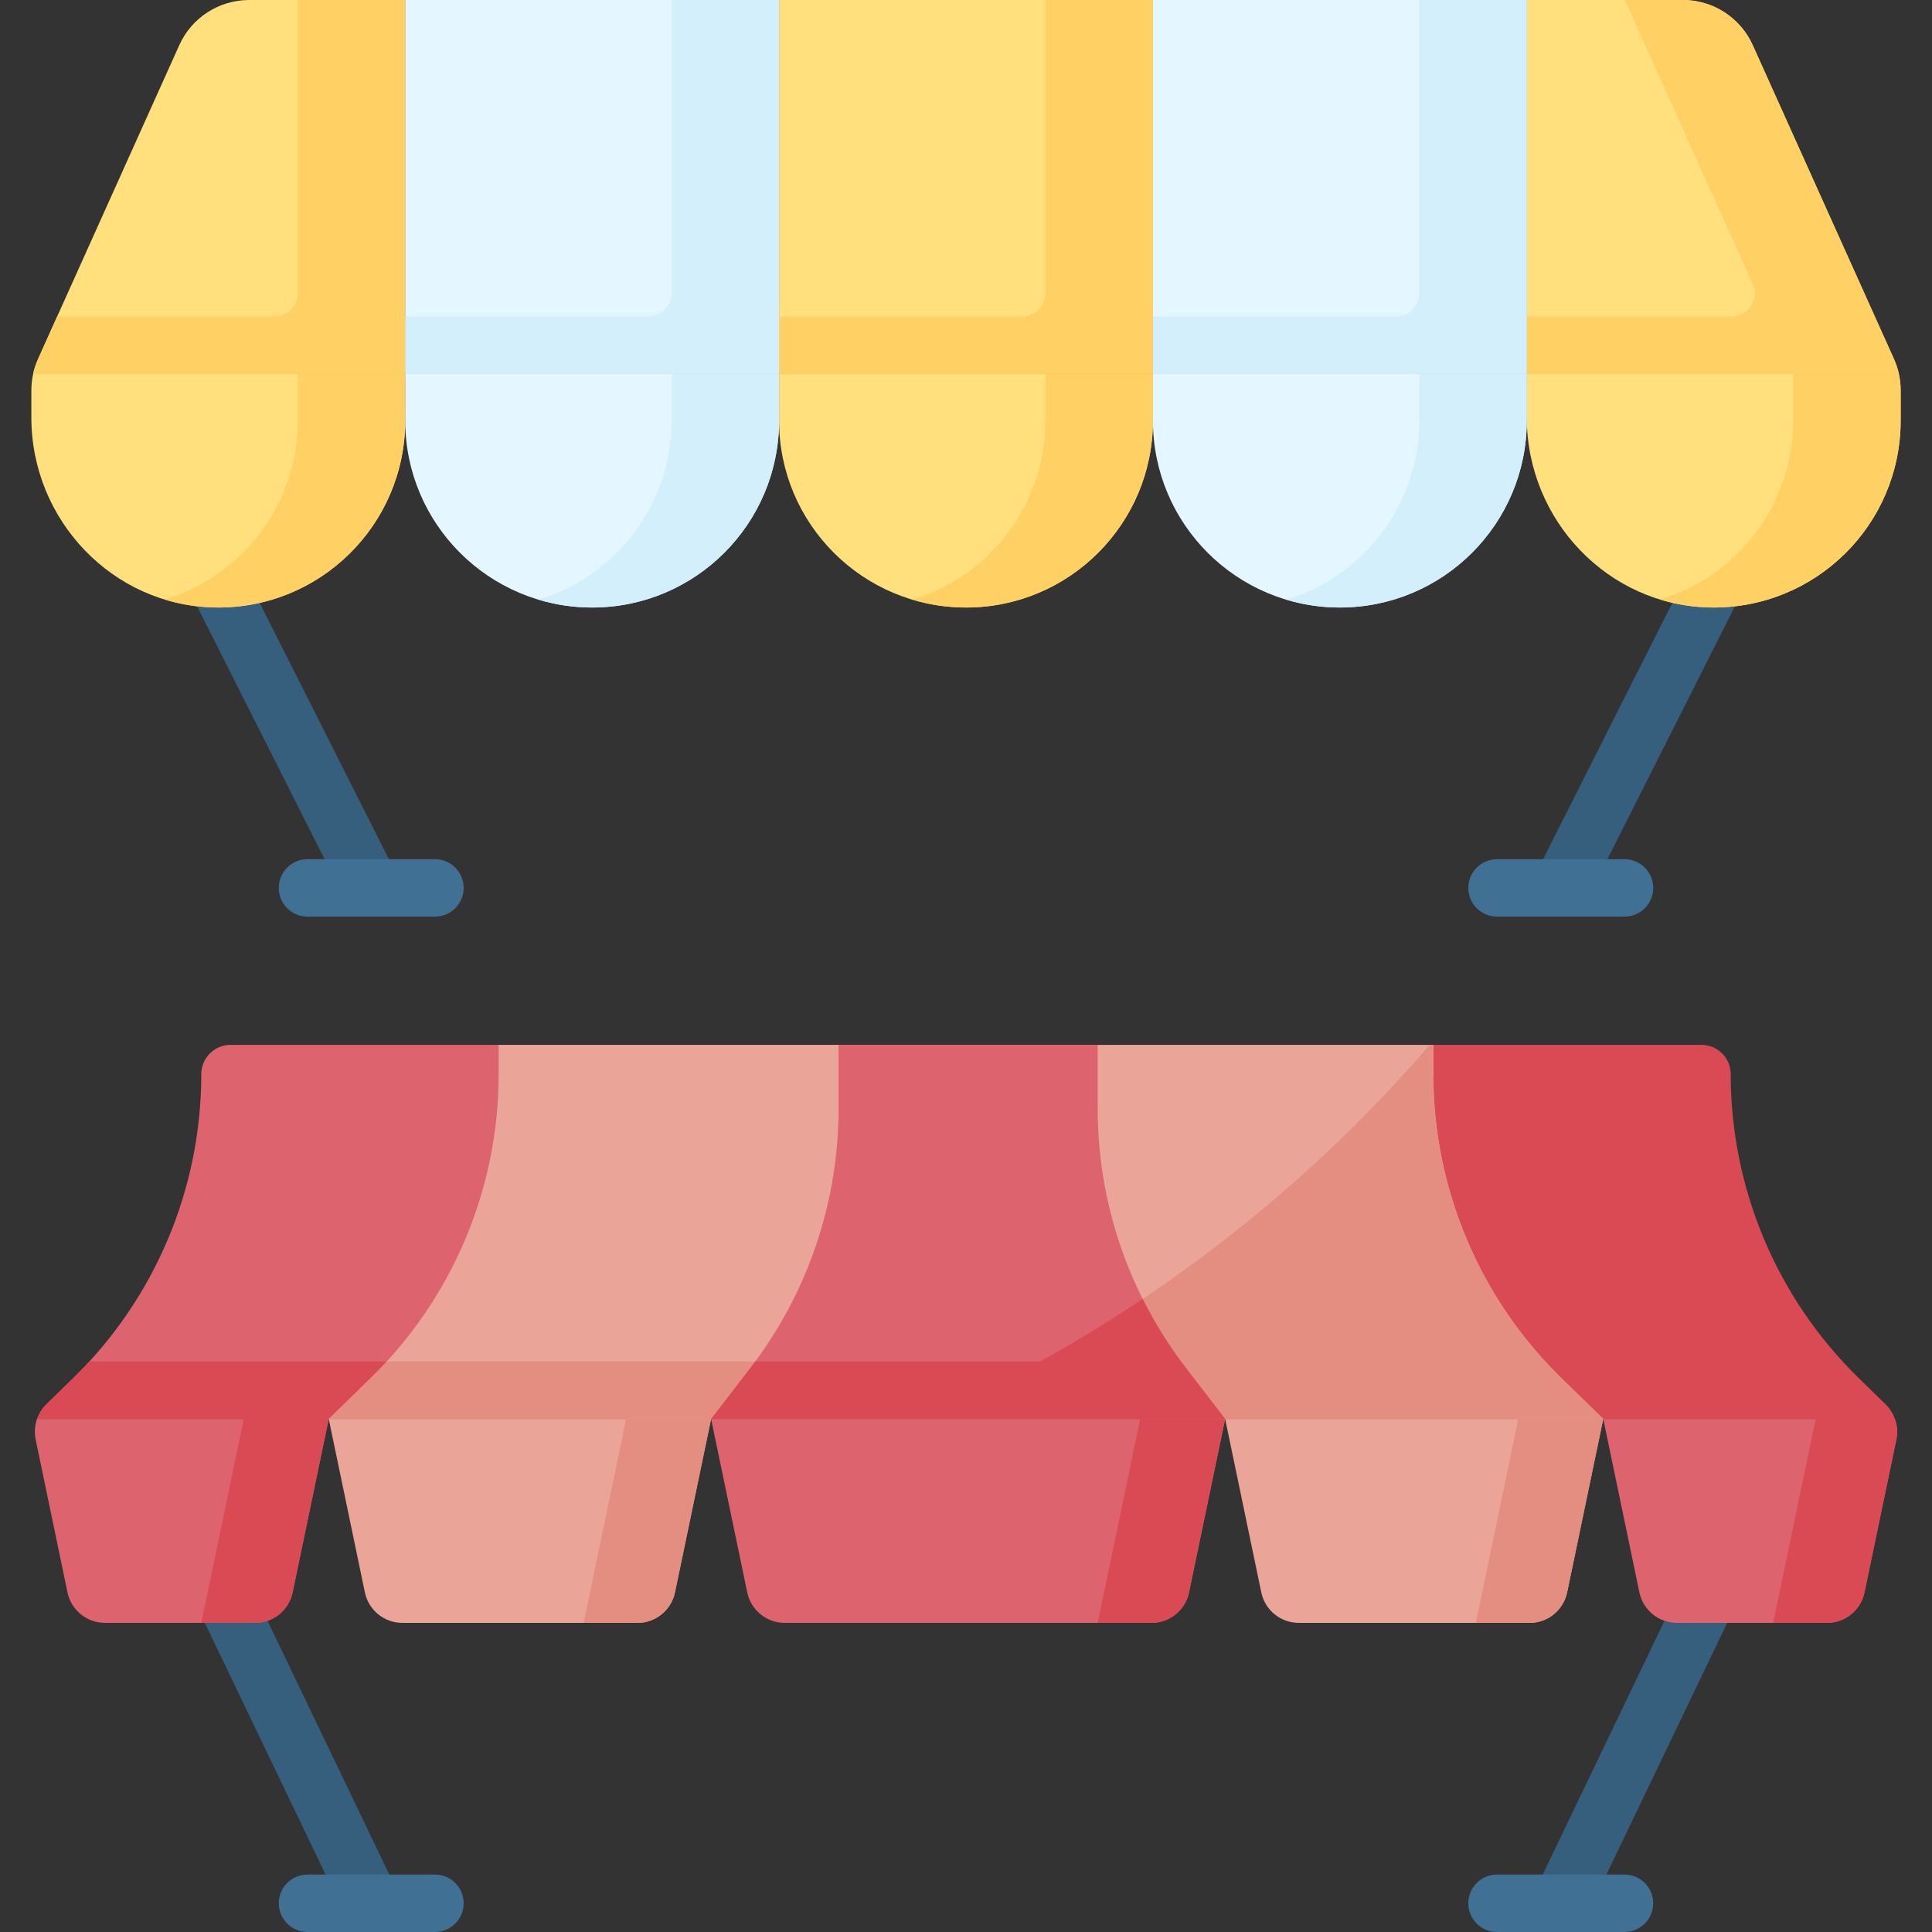 <svg xmlns="http://www.w3.org/2000/svg" id="Capa_1" height="512" viewBox="0 0 512 512" width="512"><rect x="0" y="0" width="512" height="512" fill="#333333" stroke="none"/><g><g><path d="m98.385 242.919c-2.783 0-5.464-1.532-6.803-4.187l-40.531-80.396c-1.892-3.753-.384-8.33 3.371-10.223 3.751-1.893 8.33-.384 10.223 3.371l40.531 80.396c1.892 3.753.384 8.33-3.371 10.223-1.098.553-2.268.816-3.42.816z" fill="#365e7d"></path><path d="m115.267 242.917h-33.776c-4.204 0-7.611-3.407-7.611-7.611s3.407-7.611 7.611-7.611h33.776c4.204 0 7.611 3.407 7.611 7.611s-3.407 7.611-7.611 7.611z" fill="#407093"></path><path d="m413.615 242.919c-1.153 0-2.321-.263-3.42-.817-3.754-1.893-5.263-6.47-3.371-10.223l40.531-80.396c1.894-3.755 6.47-5.263 10.223-3.371 3.754 1.893 5.263 6.47 3.371 10.223l-40.531 80.396c-1.339 2.656-4.02 4.188-6.803 4.188z" fill="#365e7d"></path><path d="m430.509 242.917h-33.776c-4.204 0-7.611-3.407-7.611-7.611s3.407-7.611 7.611-7.611h33.776c4.204 0 7.611 3.407 7.611 7.611s-3.407 7.611-7.611 7.611z" fill="#407093"></path><path d="m206.462 0h99.076v99.076h-99.076z" fill="#ffe07d"></path><path d="m107.384 0v99.081h-98.604c0-.01 0-.01 0-.01.294-1.319.721-2.608 1.269-3.846l5.115-11.377 32.347-71.88c3.277-7.284 10.521-11.968 18.508-11.968z" fill="#ffe07d"></path><path d="m107.386 0h99.076v99.076h-99.076z" fill="#e4f6ff" transform="matrix(-1 0 0 -1 313.848 99.076)"></path><path d="m503.221 99.081h-98.604v-99.081h41.364c7.987 0 15.232 4.684 18.509 11.968l37.411 83.135c.02.041.041.081.051.122.548 1.238.974 2.537 1.269 3.856z" fill="#ffe07d"></path><path d="m305.538 0h99.076v99.076h-99.076z" fill="#e4f6ff"></path><path d="m8.31 103.432v7.213c0 27.166 21.529 49.893 48.691 50.346 27.747.463 50.385-21.89 50.385-49.531v-12.384h-98.598c-.313 1.427-.478 2.887-.478 4.356z" fill="#ffe07d"></path><path d="m206.462 111.46c0 27.359-22.179 49.538-49.538 49.538s-49.538-22.179-49.538-49.538v-12.384h99.076z" fill="#e4f6ff"></path><path d="m305.538 111.46c0 27.359-22.179 49.538-49.538 49.538s-49.538-22.179-49.538-49.538v-12.384h99.076z" fill="#ffe07d"></path><path d="m404.614 111.46c0 27.359-22.179 49.538-49.538 49.538s-49.538-22.179-49.538-49.538v-12.384h99.076z" fill="#e4f6ff"></path><path d="m453.305 160.991c27.747.463 50.385-21.89 50.385-49.531v-8.028c0-1.47-.165-2.929-.478-4.357h-98.598v11.569c0 27.167 21.53 49.894 48.691 50.347z" fill="#ffe07d"></path><path d="m376.13 99.076v12.384c0 22.407-14.881 41.33-35.296 47.45 4.512 1.352 9.29 2.088 14.242 2.088 27.359 0 49.538-22.179 49.538-49.538v-12.384z" fill="#d3effb"></path><path d="m475.206 111.46c0 22.382-14.848 41.287-35.228 47.428 4.228 1.286 8.693 2.026 13.328 2.103 27.747.463 50.385-21.89 50.385-49.531v-8.028c0-1.47-.165-2.929-.478-4.357h-28.006v12.385z" fill="#ffd064"></path><path d="m177.978 99.076v12.384c0 22.407-14.881 41.33-35.296 47.45 4.512 1.352 9.29 2.088 14.242 2.088 27.359 0 49.538-22.179 49.538-49.538v-12.384z" fill="#d3effb"></path><g fill="#ffd064"><path d="m277.054 99.076v12.384c0 22.407-14.881 41.33-35.296 47.45 4.512 1.352 9.29 2.088 14.242 2.088 27.359 0 49.538-22.179 49.538-49.538v-12.384z"></path><path d="m78.902 111.46c0 22.382-14.848 41.287-35.228 47.428 4.228 1.286 8.693 2.026 13.327 2.103 27.747.463 50.385-21.89 50.385-49.531v-12.384h-28.484z"></path><path d="m501.902 95.103-37.411-83.135c-3.277-7.284-10.522-11.968-18.509-11.968h-15.361l33.869 75.265c1.813 4.03-1.134 8.588-5.553 8.588h-54.324v15.223h98.598c-.299-1.362-.734-2.694-1.309-3.973z"></path></g><path d="m376.13 0v77.764c0 3.363-2.726 6.089-6.089 6.089h-64.502v15.223h99.076v-99.076z" fill="#d3effb"></path><path d="m277.054 0v77.764c0 3.363-2.726 6.089-6.089 6.089h-64.502v15.223h99.076v-99.076z" fill="#ffd064"></path><path d="m177.978 0v77.764c0 3.363-2.726 6.089-6.089 6.089h-64.502v15.223h99.076v-99.076z" fill="#d3effb"></path><path d="m107.384 0v99.071h-98.604c.294-1.319.721-2.608 1.269-3.846l5.115-11.377h57.654c3.359 0 6.089-2.72 6.089-6.089v-77.759z" fill="#ffd064"></path></g><g><path d="m256 276.902h-194.9c-4.283 0-7.755 3.472-7.755 7.755v.001c0 30.354-12.257 59.423-33.99 80.613l-7.058 6.882c-1.132 1.104-1.954 2.442-2.465 3.886h246.168z" fill="#dd636e"></path><path d="m499.704 372.152-7.058-6.882c-21.734-21.191-33.99-50.259-33.99-80.614 0-4.283-3.472-7.755-7.755-7.755h-72.022c-24.557 28.578-64.74 66.214-122.879 94.013v5.123h168.879 77.29c-.511-1.443-1.333-2.782-2.465-3.885z" fill="#da4a54"></path><path d="m98.384 512c-2.835 0-5.558-1.593-6.867-4.32l-40.531-84.456c-1.819-3.79-.221-8.337 3.569-10.156 3.788-1.819 8.335-.221 10.156 3.569l40.531 84.456c1.819 3.79.221 8.337-3.569 10.156-1.063.509-2.184.751-3.289.751z" fill="#365e7d"></path><path d="m115.267 511.998h-33.776c-4.204 0-7.611-3.407-7.611-7.611s3.407-7.611 7.611-7.611h33.776c4.204 0 7.611 3.407 7.611 7.611.001 4.204-3.407 7.611-7.611 7.611z" fill="#407093"></path><path d="m413.616 512c-1.105 0-2.226-.242-3.288-.751-3.79-1.819-5.387-6.366-3.569-10.156l40.531-84.456c1.82-3.79 6.367-5.387 10.156-3.569 3.79 1.819 5.387 6.366 3.569 10.156l-40.531 84.456c-1.31 2.727-4.033 4.32-6.868 4.32z" fill="#365e7d"></path><path d="m430.509 511.998h-33.776c-4.204 0-7.611-3.407-7.611-7.611s3.407-7.611 7.611-7.611h33.776c4.204 0 7.611 3.407 7.611 7.611s-3.407 7.611-7.611 7.611z" fill="#407093"></path><g><path d="m413.835 365.27c-21.734-21.19-33.99-50.258-33.99-80.612v-7.756h-247.69v7.756c0 30.354-12.257 59.422-33.99 80.612l-11.044 10.768h337.759z" fill="#eaa598"></path></g><g><path d="m379.845 284.658v-7.756h-.966c-26.1 30.375-69.846 70.984-134.048 99.136h180.049l-11.044-10.768c-21.734-21.19-33.991-50.258-33.991-80.612z" fill="#e48e81"></path></g><g><path d="m87.117 376.037-9.572 45.962c-.98 4.706-5.128 8.079-9.935 8.079h-39.789c-4.808 0-8.955-3.373-9.936-8.08l-8.436-40.512c-.386-1.837-.244-3.724.365-5.45h77.303z" fill="#dd636e"></path></g><g><path d="m102.482 360.815h-78.81c-1.396 1.519-2.832 3.007-4.317 4.455l-7.058 6.882c-1.132 1.104-1.954 2.442-2.465 3.886h77.29l11.044-10.768c1.484-1.448 2.92-2.935 4.316-4.455z" fill="#da4a54"></path></g><g><path d="m64.603 376.038-11.258 54.042h14.265c4.807 0 8.955-3.373 9.935-8.079l9.576-45.963z" fill="#da4a54"></path></g><g><path d="m324.678 376.038h-136.23l9.576 45.963c.98 4.706 5.128 8.079 9.935 8.079h97.208c4.807 0 8.955-3.373 9.935-8.079z" fill="#dd636e"></path></g><g><path d="m324.678 376.038h100.202l-9.576 45.963c-.98 4.706-5.128 8.079-9.935 8.079h-61.18c-4.807 0-8.955-3.373-9.935-8.079z" fill="#eaa598"></path></g><g><path d="m188.448 376.038h-101.327l9.576 45.963c.98 4.706 5.128 8.079 9.935 8.079h62.306c4.807 0 8.955-3.373 9.935-8.079z" fill="#eaa598"></path></g><g><path d="m302.16 376.038-11.259 54.041h14.265c4.807 0 8.955-3.373 9.935-8.079l9.576-45.963h-22.517z" fill="#da4a54"></path></g><g><path d="m402.362 376.038-11.259 54.041h14.265c4.807 0 8.955-3.373 9.935-8.079l9.576-45.963h-22.517z" fill="#e48e81"></path></g><g><path d="m165.931 376.038-11.259 54.041h14.265c4.807 0 8.955-3.373 9.935-8.079l9.576-45.963h-22.517z" fill="#e48e81"></path></g><g><path d="m324.678 376.038-10.428-13.556c-15.14-19.681-23.348-43.815-23.348-68.646v-16.935h-68.678v16.935c0 24.831-8.209 48.964-23.348 68.646l-10.428 13.556z" fill="#dd636e"></path></g><path d="m200.104 360.815h-97.623c-1.396 1.519-2.832 3.007-4.317 4.455l-11.044 10.768h101.328l10.428-13.556c.422-.548.818-1.112 1.228-1.667z" fill="#e48e81"></path><path d="m314.25 362.482c-4.413-5.736-8.217-11.859-11.421-18.259-8.518 5.702-17.584 11.268-27.212 16.592h-75.513c-.411.555-.807 1.119-1.228 1.667l-10.428 13.556h136.229z" fill="#da4a54"></path><path d="m502.17 376.038h-77.29l9.576 45.963c.98 4.706 5.128 8.079 9.935 8.079h39.789c4.807 0 8.955-3.373 9.935-8.079l8.44-40.513c.384-1.847.225-3.726-.385-5.45z" fill="#dd636e"></path><path d="m502.17 376.038h-20.997l-11.259 54.041h14.265c4.807 0 8.955-3.373 9.935-8.079l8.44-40.513c.385-1.846.226-3.725-.384-5.449z" fill="#da4a54"></path></g></g></svg>